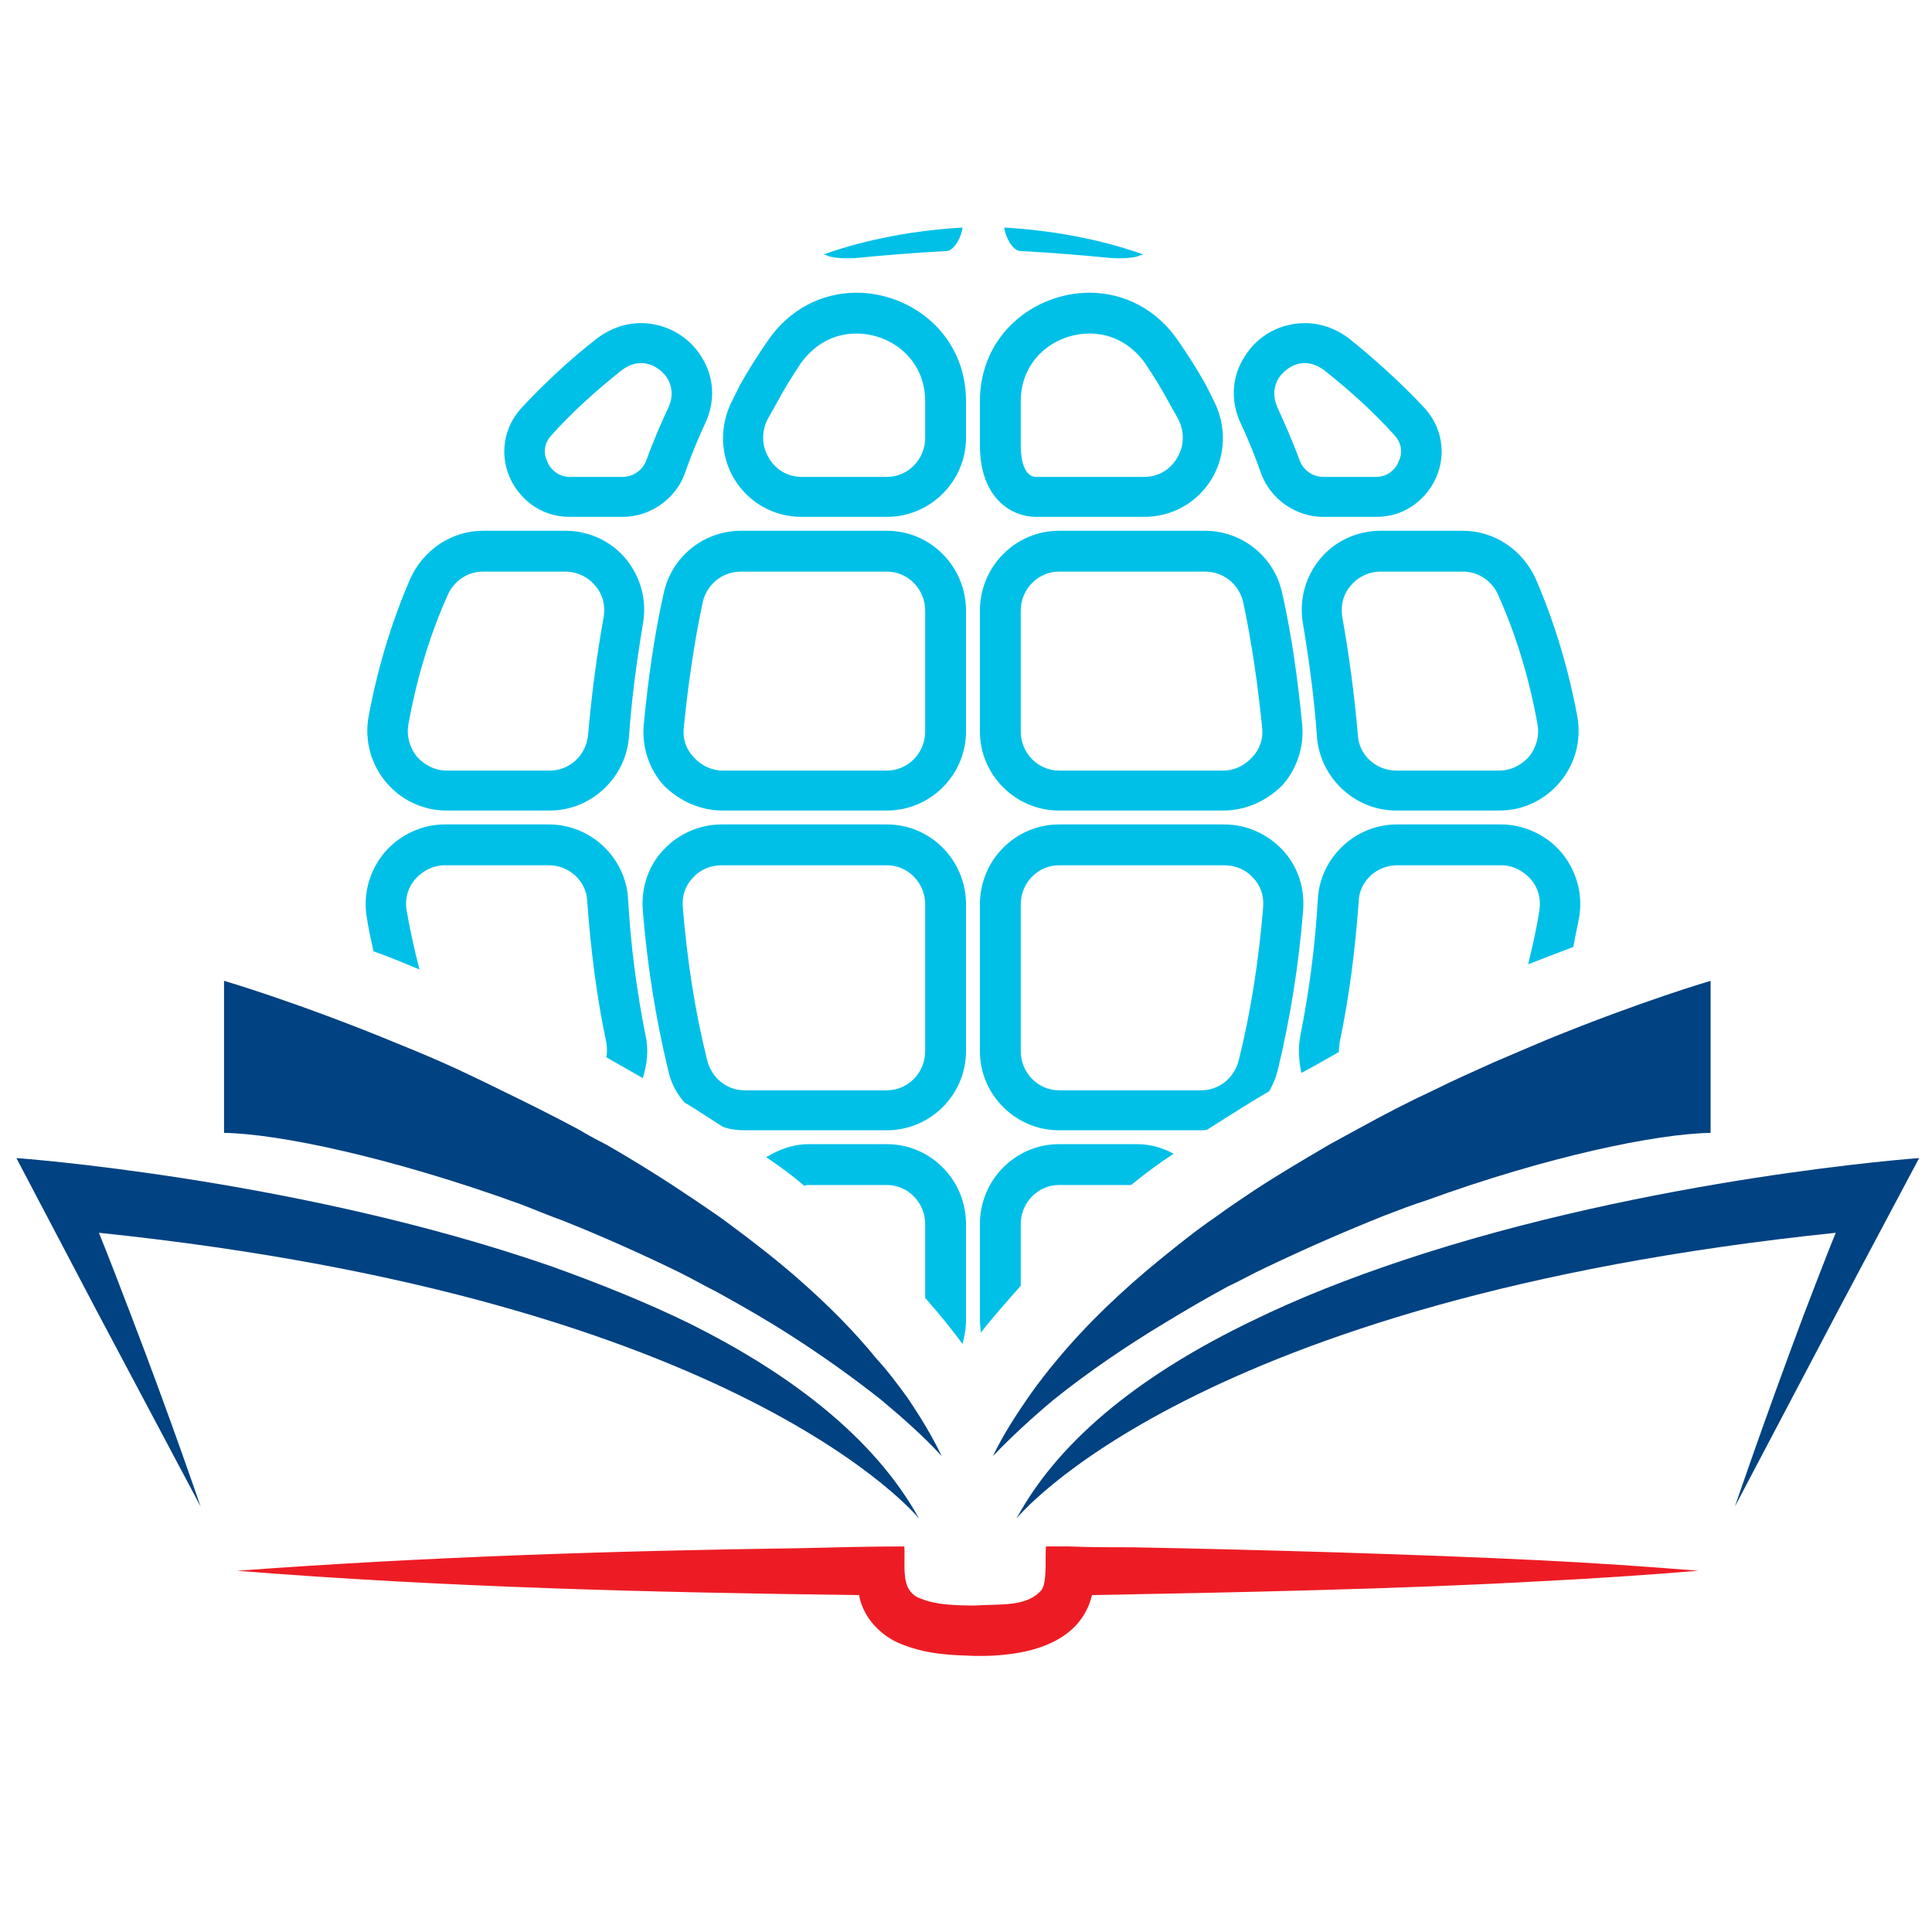 <?xml version="1.0" encoding="UTF-8" standalone="no"?>
<svg
   height="60"
   width="60"
   inkscape:export-ydpi="90"
   inkscape:export-xdpi="90"
   inkscape:export-filename="D:\NIT-2016\webinar\favicon.png"
   sodipodi:docname="HeaderIcon.svg"
   inkscape:version="1.2.2 (732a01da63, 2022-12-09)"
   xml:space="preserve"
   enable-background="new 0 0 44 44"
   viewBox="0 0 60 60"
   y="0px"
   x="0px"
   id="Ebene_1"
   version="1.1"
   xmlns:inkscape="http://www.inkscape.org/namespaces/inkscape"
   xmlns:sodipodi="http://sodipodi.sourceforge.net/DTD/sodipodi-0.dtd"
   xmlns="http://www.w3.org/2000/svg"
   xmlns:svg="http://www.w3.org/2000/svg"
   xmlns:rdf="http://www.w3.org/1999/02/22-rdf-syntax-ns#"
   xmlns:cc="http://creativecommons.org/ns#"
   xmlns:dc="http://purl.org/dc/elements/1.1/"><defs
     id="defs14"><clipPath
       clipPathUnits="userSpaceOnUse"
       id="clipPath3733"><path
         d="M 0,246.827 H 212.348 V 0 H 0 Z"
         id="path3731"
         inkscape:connector-curvature="0" /></clipPath><pattern
       id="EMFhbasepattern"
       patternUnits="userSpaceOnUse"
       width="6"
       height="6"
       x="0"
       y="0" /></defs><sodipodi:namedview
     inkscape:document-rotation="0"
     inkscape:guide-bbox="true"
     showguides="true"
     inkscape:current-layer="g3723"
     inkscape:window-maximized="1"
     inkscape:window-y="-8"
     inkscape:window-x="-8"
     inkscape:cy="29.830508"
     inkscape:cx="31.368643"
     inkscape:zoom="10.727273"
     showgrid="false"
     id="namedview12"
     inkscape:window-height="1369"
     inkscape:window-width="2560"
     inkscape:pageshadow="2"
     inkscape:pageopacity="0"
     guidetolerance="10"
     gridtolerance="10"
     objecttolerance="10"
     borderopacity="1"
     bordercolor="#666666"
     pagecolor="#ffffff"
     inkscape:showpageshadow="2"
     inkscape:pagecheckerboard="0"
     inkscape:deskcolor="#d1d1d1"><sodipodi:guide
       inkscape:locked="false"
       id="guide3881"
       orientation="1,0"
       position="60.22,48.661" /><sodipodi:guide
       inkscape:locked="false"
       id="guide3883"
       orientation="0,1"
       position="34.864,0.093" /><sodipodi:guide
       id="guide847"
       orientation="0,-1"
       position="21.489,45.235"
       inkscape:locked="false" /><sodipodi:guide
       id="guide849"
       orientation="0,-1"
       position="12.92,16.89"
       inkscape:locked="false" /></sodipodi:namedview><radialGradient
     gradientUnits="userSpaceOnUse"
     gradientTransform="matrix(0.158,0,0,-0.158,-701.937,-1105.445)"
     r="205.465"
     cy="-6980.443"
     cx="4432.197"
     id="SVGID_1_"><stop
       id="stop4"
       style="stop-color:#466488"
       offset="0" /><stop
       id="stop6"
       style="stop-color:#003C65"
       offset="0.99" /></radialGradient><style
     type="text/css"
     id="style23">
	.st0{fill:#7D4F23;}
	.st1{fill:#E75025;}
	.st2{fill:#F29320;}
	.st3{fill:#BE2026;}
	.st4{fill:#644F43;}
	.st5{fill:#066735;}
</style><g
     id="g3723"
     inkscape:label="logo_blue"
     transform="matrix(0.622,0,0,-0.622,-57.603,128.78)"><g
       id="g392"
       transform="matrix(0.081,0,0,0.081,130.601,145.715)"><path
         style="fill:#00c0e8;fill-opacity:1;fill-rule:nonzero;stroke:none;stroke-width:1.607"
         d="m 77.691,429.948 c -89.973,0 -89.973,0 -89.973,0 -23.029,0 -42.844,-16.067 -47.664,-38.56 -5.891,-26.242 -9.64,-53.555 -12.318,-81.404 -1.071,-13.389 3.213,-26.778 12.318,-36.953 9.64,-9.64 22.493,-15.531 36.418,-15.531 101.22,0 101.22,0 101.22,0 26.778,0 48.735,21.958 48.735,48.735 0,74.442 0,74.442 0,74.442 0,27.313 -21.958,49.271 -48.735,49.271 M 101.256,306.235 c 0,-13.389 -10.711,-24.1 -23.564,-24.1 -101.22,0 -101.22,0 -101.22,0 -6.962,0 -13.389,3.213 -17.673,8.033 -4.82,4.82 -6.962,11.247 -6.427,17.673 2.678,26.778 6.427,53.02 11.782,78.191 2.678,11.247 12.318,18.744 23.564,18.744 89.973,0 89.973,0 89.973,0 12.853,0 23.564,-10.711 23.564,-24.1 z"
         id="path303" /><path
         style="fill:#00c0e8;fill-opacity:1;fill-rule:nonzero;stroke:none;stroke-width:1.607"
         d="m 77.691,248.931 c -101.755,0 -101.755,0 -101.755,0 -13.924,0 -26.778,-5.891 -35.882,-15.531 -9.64,-10.176 -13.924,-23.564 -12.853,-37.489 2.678,-33.74 8.033,-66.944 15.531,-98.007 1.607,-8.033 5.356,-14.996 10.176,-20.351 8.033,-4.82 16.067,-10.176 23.564,-14.996 4.284,-1.607 9.104,-2.142 13.389,-2.142 87.831,0 87.831,0 87.831,0 26.778,0 48.735,21.958 48.735,48.735 0,90.509 0,90.509 0,90.509 0,27.313 -21.958,49.271 -48.735,49.271 m 23.564,-139.78 c 0,-13.389 -10.711,-24.1 -23.564,-24.1 -87.831,0 -87.831,0 -87.831,0 -10.711,0 -20.351,7.498 -23.029,18.744 -7.498,29.991 -12.318,61.589 -14.996,94.258 -0.536,6.962 1.607,13.389 6.427,18.209 4.284,4.82 10.711,7.498 17.673,7.498 101.755,0 101.755,0 101.755,0 12.853,0 23.564,-10.711 23.564,-24.1 z"
         id="path305" /><path
         style="fill:#00c0e8;fill-opacity:1;fill-rule:nonzero;stroke:none;stroke-width:1.607"
         d="m 77.691,51.846 c -48.2,0 -48.2,0 -48.2,0 -9.64,0 -18.209,-3.213 -26.242,-8.033 8.033,-5.356 16.067,-11.247 23.564,-17.673 1.071,0.536 1.607,0.536 2.678,0.536 48.2,0 48.2,0 48.2,0 12.853,0 23.564,-10.711 23.564,-24.1 0,-45.522 0,-45.522 0,-45.522 8.033,-9.104 16.067,-18.744 23.029,-28.384 1.071,4.284 2.142,9.104 2.142,14.46 0,59.447 0,59.447 0,59.447 0,27.313 -21.958,49.271 -48.735,49.271 z"
         id="path307" /><path
         style="fill:#00c0e8;fill-opacity:1;fill-rule:nonzero;stroke:none;stroke-width:1.607"
         d="m 58.947,576.69 c -21.958,0 -41.773,-10.711 -54.627,-29.456 -5.891,-8.569 -11.782,-17.673 -17.138,-27.313 -1.607,-3.213 -3.213,-6.427 -4.82,-9.64 -8.033,-15.531 -7.498,-33.74 1.071,-48.2 9.104,-14.996 24.636,-23.564 41.773,-23.564 52.484,0 52.484,0 52.484,0 26.778,0 48.735,21.958 48.735,48.735 0,22.493 0,22.493 0,22.493 0,41.773 -34.276,66.944 -67.48,66.944 m 42.309,-89.438 c 0,-13.389 -10.711,-24.1 -23.564,-24.1 -52.484,0 -52.484,0 -52.484,0 -8.569,0 -16.067,4.284 -20.351,11.782 -4.284,6.962 -4.82,16.067 -0.536,24.1 1.607,2.678 3.213,5.891 4.82,8.569 4.82,9.104 10.176,17.673 15.531,25.707 8.569,11.782 20.351,18.209 34.276,18.209 20.887,0 42.309,-15.531 42.309,-41.773 z"
         id="path309" /><path
         style="fill:#00c0e8;fill-opacity:1;fill-rule:nonzero;stroke:none;stroke-width:1.607"
         d="m -117.786,438.517 c 32.669,0 32.669,0 32.669,0 16.602,0 32.133,10.711 38.024,26.242 3.749,10.711 8.033,21.422 12.853,31.598 6.427,13.924 5.356,28.92 -2.678,41.238 -8.033,12.853 -22.493,20.351 -36.953,20.351 -9.64,0 -18.744,-3.213 -26.778,-9.104 -17.138,-13.389 -32.669,-27.849 -47.129,-43.38 -10.711,-11.782 -13.389,-28.384 -6.962,-42.844 5.356,-11.782 17.673,-24.1 36.953,-24.1 m -11.782,49.807 c 13.389,14.996 28.384,28.384 43.915,40.702 3.749,2.678 7.498,4.284 11.782,4.284 6.427,0 12.318,-3.749 16.067,-9.104 3.213,-5.356 3.749,-11.247 1.071,-17.673 -4.82,-10.176 -9.64,-21.422 -13.924,-33.204 -2.142,-5.891 -8.033,-10.176 -14.46,-10.176 -32.669,0 -32.669,0 -32.669,0 -9.104,0 -13.389,7.498 -13.924,9.64 -2.678,5.356 -1.607,11.247 2.142,15.531 z"
         id="path311" /><path
         style="fill:#00c0e8;fill-opacity:1;fill-rule:nonzero;stroke:none;stroke-width:1.607"
         d="m -193.835,257.499 c 63.731,0 63.731,0 63.731,0 25.171,0 46.593,19.816 48.735,44.987 1.607,23.564 4.82,47.129 8.569,69.622 2.678,14.46 -1.071,28.92 -10.176,40.167 -9.104,11.247 -23.029,17.673 -37.489,17.673 -50.878,0 -50.878,0 -50.878,0 -19.28,0 -36.953,-11.782 -44.987,-29.991 -11.782,-27.313 -20.351,-56.233 -25.707,-85.689 -2.142,-13.924 1.607,-28.384 11.247,-39.631 9.104,-10.711 22.493,-17.138 36.953,-17.138 m -23.564,52.484 c 4.82,27.313 12.853,54.627 24.1,79.798 3.749,9.104 12.318,14.996 21.958,14.996 50.878,0 50.878,0 50.878,0 6.962,0 13.924,-3.213 18.209,-8.569 4.82,-5.356 6.427,-12.318 5.356,-19.28 -4.284,-23.564 -7.498,-48.2 -9.64,-72.835 -1.071,-12.318 -11.247,-21.958 -23.564,-21.958 -63.731,0 -63.731,0 -63.731,0 -6.962,0 -13.389,3.213 -18.209,8.569 -4.284,5.356 -6.427,12.318 -5.356,19.28 z"
         id="path313" /><path
         style="fill:#00c0e8;fill-opacity:1;fill-rule:nonzero;stroke:none;stroke-width:1.607"
         d="m 344.397,412.275 c -9.104,-11.247 -12.853,-25.707 -10.176,-40.167 3.749,-22.493 6.962,-46.058 8.569,-69.622 2.142,-25.171 23.564,-44.987 48.735,-44.987 63.731,0 63.731,0 63.731,0 14.46,0 27.849,6.427 36.953,17.138 9.64,11.247 13.389,25.707 11.247,39.631 -5.356,29.456 -13.924,58.375 -25.707,85.689 -8.033,18.209 -25.707,29.991 -44.987,29.991 -50.878,0 -50.878,0 -50.878,0 -14.46,0 -28.384,-6.427 -37.489,-17.673 m 110.324,-22.493 c 11.247,-25.171 19.28,-52.484 24.1,-79.798 1.071,-6.962 -1.071,-13.924 -5.356,-19.28 -4.82,-5.356 -11.247,-8.569 -18.209,-8.569 -63.731,0 -63.731,0 -63.731,0 -12.318,0 -23.029,9.64 -23.564,21.958 -2.142,24.636 -5.356,49.271 -9.64,72.835 -1.071,6.962 0.536,13.924 5.356,19.28 4.284,5.356 11.247,8.569 18.209,8.569 50.878,0 50.878,0 50.878,0 9.64,0 18.209,-5.891 21.958,-14.996 z"
         id="path315" /><path
         style="fill:#00c0e8;fill-opacity:1;fill-rule:nonzero;stroke:none;stroke-width:1.607"
         d="m -81.904,203.408 c -1.607,25.171 -23.029,45.522 -48.735,45.522 -64.267,0 -64.267,0 -64.267,0 -13.924,0 -27.849,-6.427 -36.953,-17.138 -9.104,-10.711 -13.389,-25.171 -11.247,-39.095 1.071,-7.498 2.678,-14.46 4.284,-21.958 9.104,-3.213 18.209,-6.962 28.384,-11.247 -3.213,12.318 -5.891,24.636 -8.033,36.953 -1.071,6.962 1.071,13.924 5.356,18.744 4.82,5.356 11.247,8.569 18.209,8.569 64.267,0 64.267,0 64.267,0 12.318,0 23.029,-9.64 23.564,-21.958 2.142,-29.991 5.891,-59.447 11.782,-87.295 0.536,-3.213 0.536,-6.427 0,-9.104 7.498,-4.284 14.996,-8.569 22.493,-12.853 2.678,8.569 3.749,17.673 1.607,26.778 -5.356,26.778 -9.104,55.162 -10.711,84.082 z"
         id="path317" /><path
         style="fill:#00c0e8;fill-opacity:1;fill-rule:nonzero;stroke:none;stroke-width:1.607"
         d="m 183.731,51.846 c -26.778,0 -48.735,-21.958 -48.735,-49.271 0,-59.447 0,-59.447 0,-59.447 0,-2.678 0.536,-5.356 0.536,-7.498 7.498,9.64 16.067,19.28 24.636,28.92 0,38.024 0,38.024 0,38.024 0,13.389 10.711,24.1 23.564,24.1 44.451,0 44.451,0 44.451,0 8.569,6.962 17.138,13.389 26.242,19.28 -6.962,3.749 -14.46,5.891 -22.493,5.891 z"
         id="path319" /><path
         style="fill:#00c0e8;fill-opacity:1;fill-rule:nonzero;stroke:none;stroke-width:1.607"
         d="m 493.282,231.793 c -9.104,10.711 -23.029,17.138 -36.953,17.138 -64.267,0 -64.267,0 -64.267,0 -25.707,0 -47.129,-20.351 -48.735,-45.522 -1.607,-28.92 -5.356,-57.304 -10.711,-84.082 -1.607,-8.033 -1.071,-16.067 0.536,-23.564 8.033,4.284 15.531,8.569 23.029,12.853 0,1.607 0.536,3.749 0.536,5.891 5.891,27.849 9.64,57.304 11.782,87.295 0.536,12.318 11.247,21.958 23.564,21.958 64.267,0 64.267,0 64.267,0 6.962,0 13.389,-3.213 18.209,-8.569 4.284,-4.82 6.427,-11.782 5.356,-18.744 -1.607,-11.247 -4.284,-22.493 -6.962,-33.74 9.64,3.749 19.28,7.498 27.849,10.711 1.071,6.427 2.678,12.853 3.749,19.28 2.142,13.924 -2.142,28.384 -11.247,39.095 z"
         id="path321" /><path
         style="fill:#00c0e8;fill-opacity:1;fill-rule:nonzero;stroke:none;stroke-width:1.607"
         d="m 321.369,233.399 c -9.104,9.64 -21.958,15.531 -35.882,15.531 -101.755,0 -101.755,0 -101.755,0 -26.778,0 -48.735,-21.958 -48.735,-49.271 0,-90.509 0,-90.509 0,-90.509 0,-26.778 21.958,-48.735 48.735,-48.735 87.831,0 87.831,0 87.831,0 1.071,0 2.678,0 3.749,0.536 12.853,8.033 25.171,16.067 38.024,23.564 2.142,3.749 4.284,8.569 5.356,13.389 7.498,31.062 12.853,64.267 15.531,98.007 1.071,13.924 -3.213,27.313 -12.853,37.489 M 294.591,103.795 C 291.913,92.549 282.273,85.051 271.562,85.051 c -87.831,0 -87.831,0 -87.831,0 -12.853,0 -23.564,10.711 -23.564,24.1 0,90.509 0,90.509 0,90.509 0,13.389 10.711,24.1 23.564,24.1 101.755,0 101.755,0 101.755,0 6.962,0 13.389,-2.678 17.673,-7.498 4.82,-4.82 6.962,-11.247 6.427,-18.209 -2.678,-32.669 -7.498,-64.267 -14.996,-94.258 z"
         id="path323" /><path
         style="fill:#00c0e8;fill-opacity:1;fill-rule:nonzero;stroke:none;stroke-width:1.607"
         d="m 169.807,438.517 c 66.409,0 66.409,0 66.409,0 17.138,0 32.669,8.569 41.773,23.564 8.569,14.46 9.104,32.669 1.071,48.2 -1.607,3.213 -3.213,6.427 -4.82,9.64 -5.356,9.64 -11.247,18.744 -17.138,27.313 -12.853,18.744 -32.669,29.456 -54.627,29.456 -33.204,0 -67.48,-25.171 -67.48,-66.944 0,-27.313 0,-27.313 0,-27.313 0,-30.527 17.673,-43.915 34.811,-43.915 m -9.64,71.229 c 0,26.242 21.422,41.773 42.309,41.773 13.924,0 25.707,-6.427 34.276,-18.209 5.356,-8.033 10.711,-16.602 15.531,-25.707 1.607,-2.678 3.213,-5.891 4.82,-8.569 4.284,-8.033 3.749,-17.138 -0.536,-24.1 -4.284,-7.498 -11.782,-11.782 -20.351,-11.782 -66.409,0 -66.409,0 -66.409,0 -9.104,0 -9.64,14.996 -9.64,19.28 z"
         id="path325" /><path
         style="fill:#00c0e8;fill-opacity:1;fill-rule:nonzero;stroke:none;stroke-width:1.607"
         d="m 308.515,464.759 c 5.891,-15.531 21.422,-26.242 38.024,-26.242 32.669,0 32.669,0 32.669,0 19.28,0 31.598,12.318 36.953,24.1 6.427,14.46 3.749,31.062 -6.962,42.844 -14.46,15.531 -30.527,29.991 -47.129,43.38 -8.033,5.891 -17.138,9.104 -26.778,9.104 -14.996,0 -28.92,-7.498 -36.953,-20.351 -8.033,-12.318 -9.104,-27.313 -2.678,-41.238 4.82,-10.176 9.104,-20.887 12.853,-31.598 m 10.711,59.447 c 3.749,5.356 9.64,9.104 16.067,9.104 4.284,0 8.033,-1.607 11.782,-4.284 15.531,-12.318 30.527,-25.707 43.916,-40.702 3.749,-4.284 4.82,-10.176 2.142,-15.531 -0.536,-2.142 -4.82,-9.64 -13.924,-9.64 -32.669,0 -32.669,0 -32.669,0 -6.427,0 -12.318,4.284 -14.46,10.176 -4.284,11.782 -9.104,22.493 -13.924,33.204 -2.678,6.427 -2.142,12.318 1.071,17.673 z"
         id="path327" /><path
         style="fill:#00c0e8;fill-opacity:1;fill-rule:nonzero;stroke:none;stroke-width:1.607"
         d="m 183.731,257.499 c 101.22,0 101.22,0 101.22,0 13.924,0 26.778,5.891 36.418,15.531 9.104,10.176 13.389,23.564 12.318,36.953 -2.678,27.849 -6.427,55.162 -12.318,81.404 -4.82,22.493 -24.636,38.56 -47.664,38.56 -89.973,0 -89.973,0 -89.973,0 -26.778,0 -48.735,-21.958 -48.735,-49.271 0,-74.442 0,-74.442 0,-74.442 0,-26.778 21.958,-48.735 48.735,-48.735 m -23.564,123.178 c 0,13.389 10.711,24.1 23.564,24.1 89.973,0 89.973,0 89.973,0 11.247,0 20.887,-7.498 23.564,-18.744 5.356,-25.171 9.104,-51.413 11.782,-78.191 0.536,-6.427 -1.607,-12.853 -6.427,-17.673 -4.284,-4.82 -10.711,-8.033 -17.673,-8.033 -101.22,0 -101.22,0 -101.22,0 -12.853,0 -23.564,10.711 -23.564,24.1 z"
         id="path329" /><path
         style="fill:#00c0e8;fill-opacity:1;fill-rule:nonzero;stroke:none;stroke-width:1.607"
         d="m 58.947,598.112 c 16.602,1.607 34.811,3.213 55.698,4.284 4.82,0.536 9.104,9.104 9.64,14.46 -36.953,-2.142 -66.409,-9.64 -85.689,-16.602 1.071,0 1.071,-0.536 2.142,-0.536 2.142,-1.607 11.782,-2.142 18.209,-1.607 z"
         id="path331" /><path
         style="fill:#00c0e8;fill-opacity:1;fill-rule:nonzero;stroke:none;stroke-width:1.607"
         d="m 159.631,602.397 c 20.887,-1.071 39.095,-2.678 55.698,-4.284 6.427,-0.536 16.067,0 18.209,1.607 1.071,0 1.607,0.536 2.142,0.536 -19.28,6.962 -48.735,14.46 -85.689,16.602 0.536,-5.356 4.82,-13.924 9.64,-14.46 z"
         id="path333" /><path
         style="fill:#004282;fill-opacity:1;fill-rule:nonzero;stroke:none;stroke-width:1.607"
         d="m 71.265,-80.436 c -13.924,17.138 -29.991,33.204 -47.664,48.735 -13.389,11.782 -27.849,23.029 -42.309,33.74 -6.962,5.356 -14.46,10.176 -21.422,14.996 -18.209,12.318 -36.953,24.1 -55.698,34.811 -5.356,2.678 -11.247,5.891 -16.602,9.104 -16.067,8.569 -32.133,16.602 -47.664,24.1 -9.64,4.82 -18.744,9.104 -27.849,13.389 -11.782,5.356 -23.029,10.176 -33.74,14.46 -63.195,26.242 -109.253,39.631 -109.253,39.631 0,-93.722 0,-93.722 0,-93.722 34.276,-0.536 104.433,-15.531 182.624,-43.915 8.569,-3.213 17.138,-6.962 26.242,-10.176 24.1,-9.64 48.2,-20.351 72.3,-32.133 7.498,-3.749 14.996,-8.033 22.493,-11.782 15.531,-8.569 30.527,-17.138 45.522,-26.778 19.28,-12.318 38.024,-25.707 55.698,-39.631 13.389,-11.247 26.242,-22.493 37.489,-34.811 -5.891,12.318 -13.389,24.636 -21.422,36.418 -5.891,8.033 -11.782,16.067 -18.744,23.564 z"
         id="path335" /><path
         style="fill:#004282;fill-opacity:1;fill-rule:nonzero;stroke:none;stroke-width:1.607"
         d="m -43.344,-59.013 c -27.313,13.389 -56.769,25.171 -86.76,35.882 -156.382,54.091 -328.831,66.409 -328.831,66.409 49.271,-93.722 49.271,-93.722 49.271,-93.722 64.267,-121.035 64.267,-121.035 64.267,-121.035 0,0 -18.209,53.555 -42.844,117.822 -6.427,16.602 -12.853,33.74 -19.816,50.878 C -11.211,-44.018 97.507,-178.978 97.507,-178.978 c -27.849,50.342 -79.798,89.438 -140.851,119.964 z"
         id="path337" /><path
         style="fill:#004282;fill-opacity:1;fill-rule:nonzero;stroke:none;stroke-width:1.607"
         d="m 249.604,-57.942 c 12.318,7.498 25.171,14.996 38.024,21.958 8.033,3.749 15.531,8.033 23.564,11.782 24.636,11.782 49.271,22.493 73.371,32.133 8.569,3.213 16.602,6.427 25.171,9.104 74.978,27.313 142.458,41.238 175.662,41.773 0,93.722 0,93.722 0,93.722 0,0 -42.309,-12.318 -101.22,-36.418 -10.175,-4.284 -21.422,-9.104 -32.669,-13.924 -11.782,-5.356 -24.1,-10.711 -36.953,-17.138 -14.996,-6.962 -30.527,-14.996 -46.058,-23.564 -5.891,-3.213 -11.782,-6.427 -17.673,-9.64 -15.531,-9.104 -31.062,-18.209 -46.593,-28.384 -8.033,-5.356 -16.067,-10.711 -24.1,-16.602 -11.782,-8.033 -23.029,-17.138 -34.276,-26.242 -23.029,-18.744 -44.987,-39.631 -63.195,-61.589 -5.891,-6.962 -11.247,-13.924 -16.602,-21.422 -8.569,-12.318 -16.602,-24.636 -23.029,-38.024 11.782,12.318 24.1,23.564 37.489,34.811 21.422,17.138 44.987,33.204 69.087,47.664 z"
         id="path339" /><path
         style="fill:#004282;fill-opacity:1;fill-rule:nonzero;stroke:none;stroke-width:1.607"
         d="m 395.275,-19.918 c -32.133,-10.711 -63.731,-23.029 -93.187,-37.489 -63.195,-30.527 -116.751,-70.158 -144.6,-121.571 0,0 108.182,134.96 505.028,176.198 -6.962,-17.138 -13.389,-34.275 -19.816,-50.878 -24.1,-64.267 -42.309,-117.822 -42.309,-117.822 63.731,121.035 63.731,121.035 63.731,121.035 49.807,93.722 49.807,93.722 49.807,93.722 0,0 -164.951,-11.782 -318.655,-63.195 z"
         id="path341" /><path
         style="fill:#ed1c24;fill-opacity:1;fill-rule:nonzero;stroke:none;stroke-width:1.607"
         d="m 480.964,-204.684 c -76.584,3.749 -169.235,6.427 -251.175,8.033 -13.389,0 -26.778,0 -39.631,0.536 -14.46,0 -14.46,0 -14.46,0 -0.536,-5.891 0.536,-18.209 -1.607,-24.636 -0.536,-0.536 -0.536,-1.607 -1.071,-2.142 -9.104,-10.711 -25.171,-8.569 -41.238,-9.64 -12.318,0 -24.636,0.536 -33.204,4.284 -3.749,1.071 -6.427,3.749 -8.033,6.962 -3.213,6.962 -1.607,17.673 -2.142,25.171 -21.422,0 -42.309,-0.536 -63.731,-1.071 -116.215,-1.607 -231.895,-5.356 -347.575,-13.924 127.462,-10.176 255.46,-13.389 383.457,-14.996 0.536,-3.749 2.142,-8.033 4.284,-11.782 5.356,-9.104 13.924,-15.531 22.493,-18.744 16.602,-6.427 31.062,-6.427 44.451,-6.962 29.991,-0.536 64.802,6.427 72.3,37.489 87.295,1.607 191.729,3.749 276.882,8.569 32.133,1.607 64.267,3.749 96.935,6.427 -32.669,2.678 -64.802,4.82 -96.935,6.427 z"
         id="path343" /></g></g><style
     type="text/css"
     id="style195">
	.st0{fill-rule:evenodd;clip-rule:evenodd;fill:#541800;}
</style></svg>
